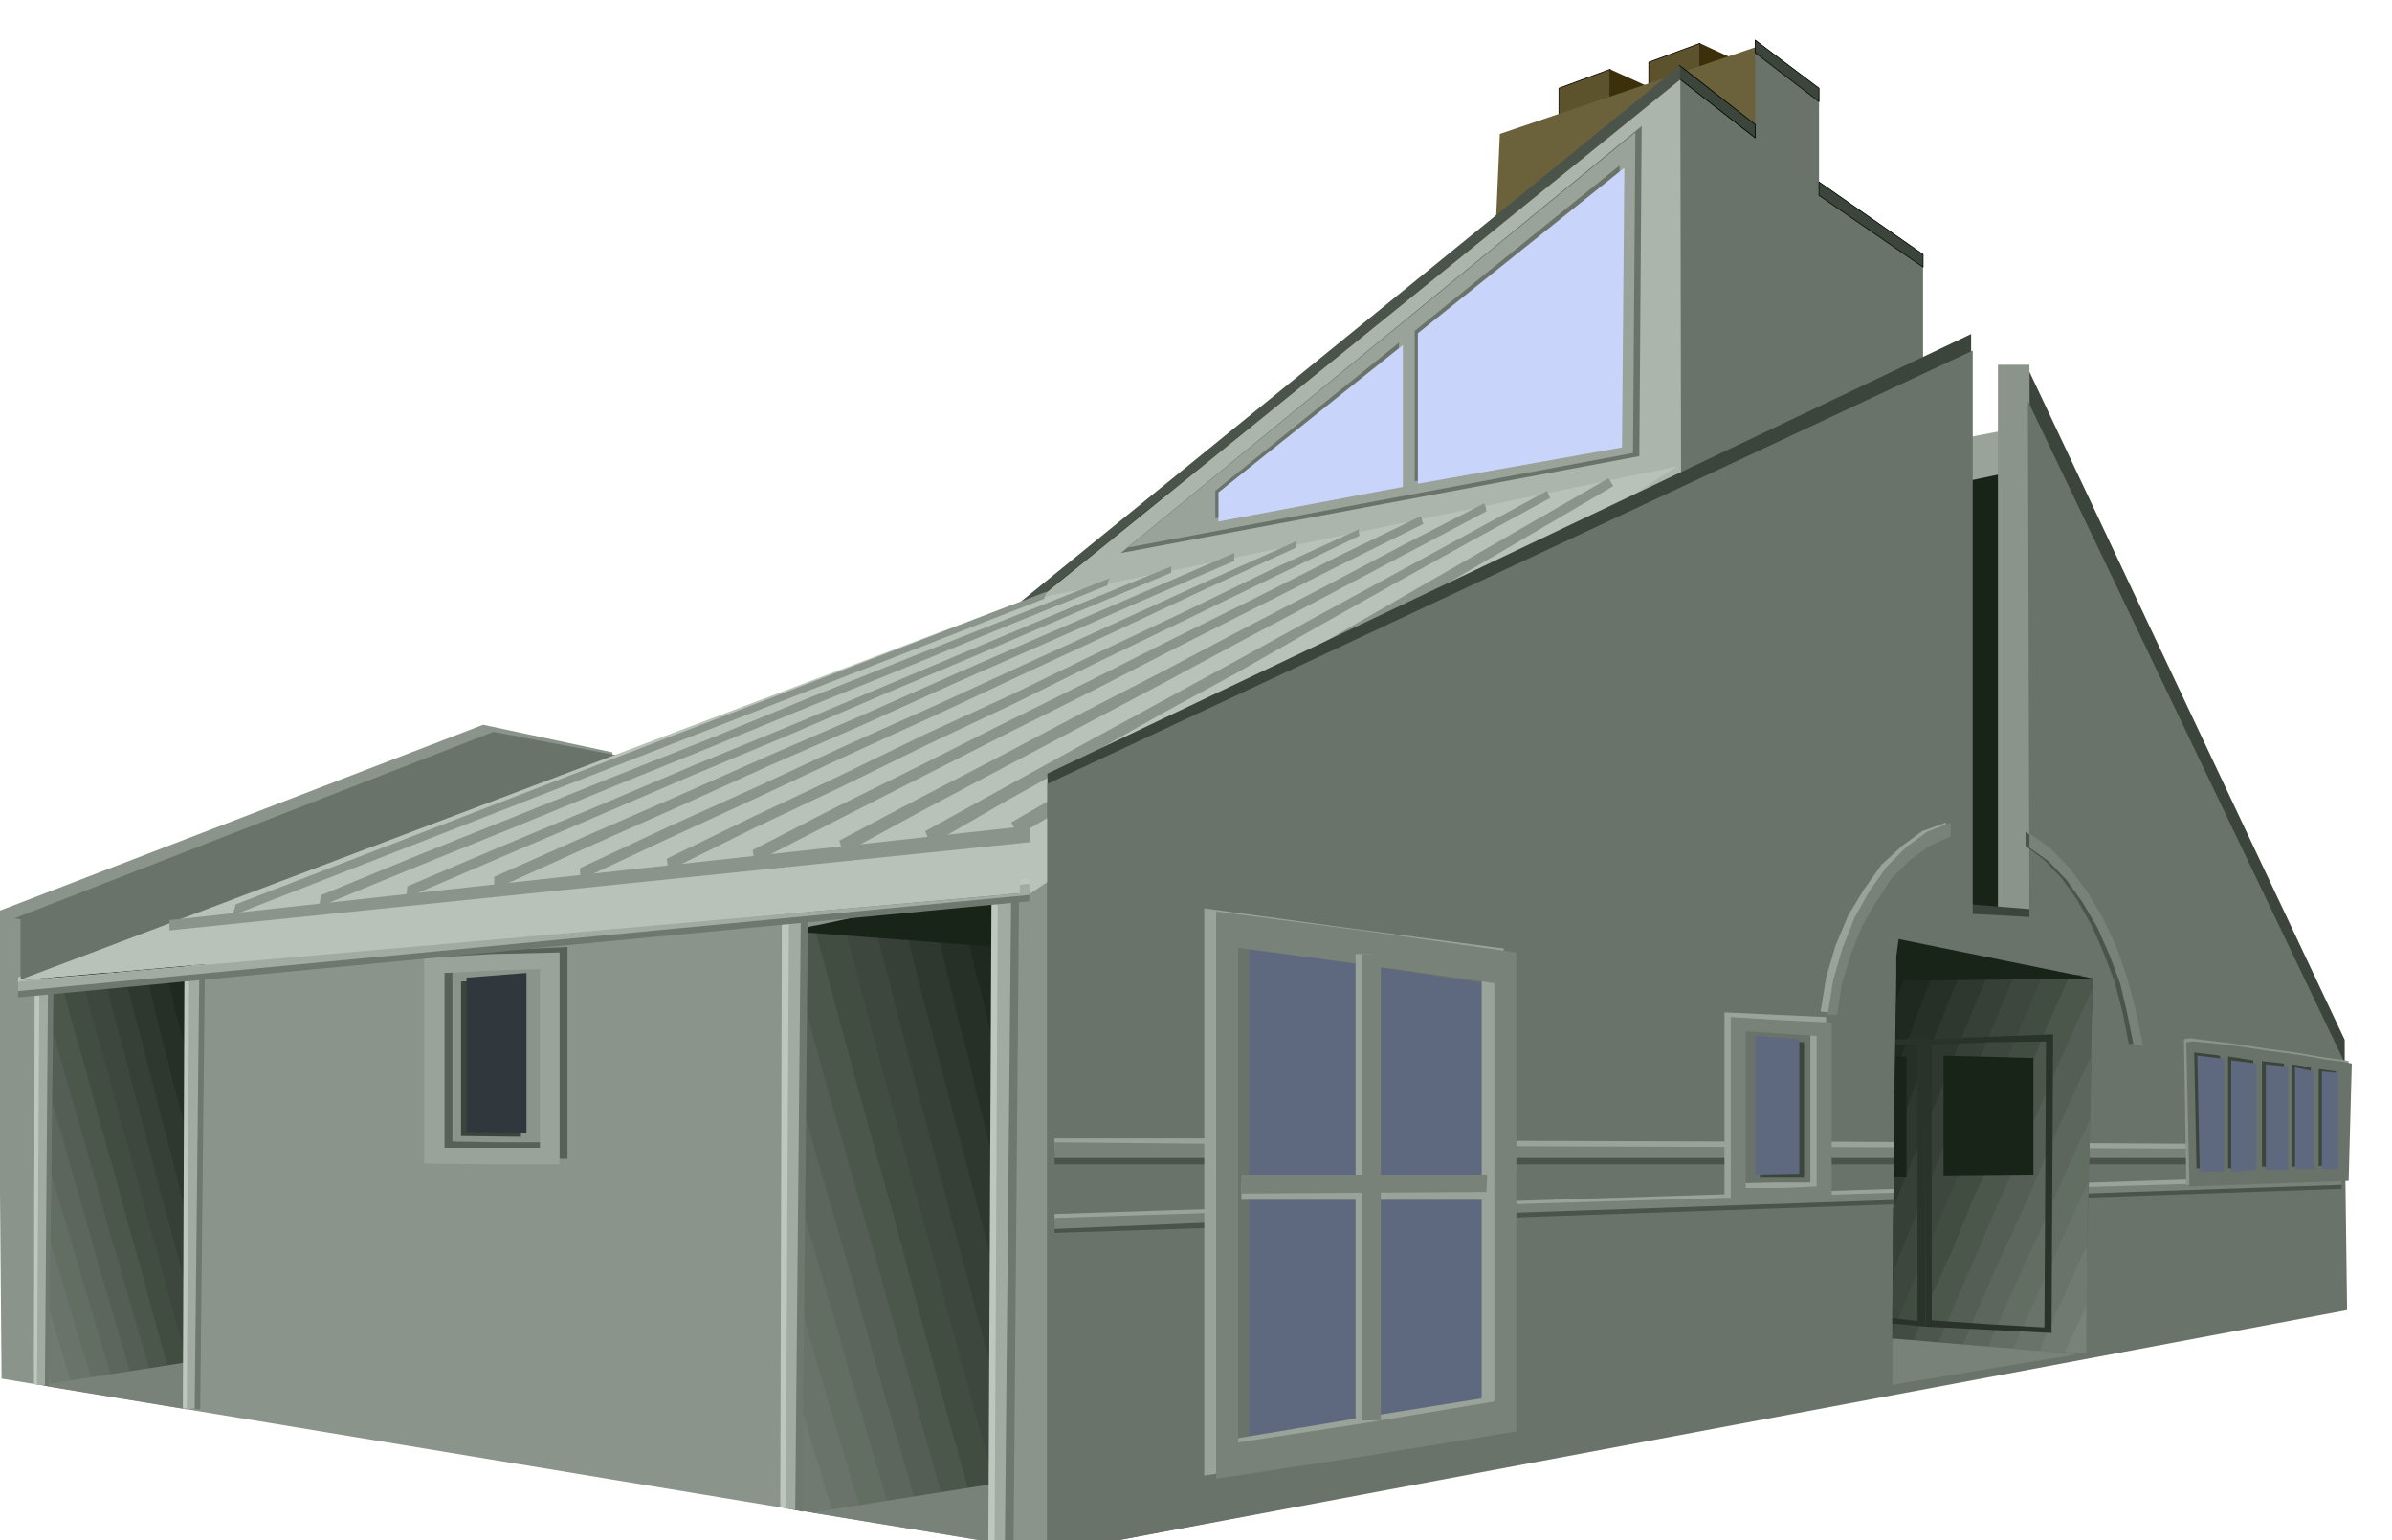 <svg xmlns="http://www.w3.org/2000/svg" width="490.455" height="315.881" fill-rule="evenodd" stroke-linecap="round" preserveAspectRatio="none" viewBox="0 0 3035 1955"><style>.brush1{fill:#3b453b}.pen1{stroke:none}.brush2{fill:#8a948a}.brush3{fill:#697369}.brush4{fill:#192419}.brush5{fill:#99a399}.brush6{fill:#5c522b}.pen2{stroke:#0d0300;stroke-width:1;stroke-linejoin:round}.brush7{fill:#3b300a}.pen3{stroke:none}.brush9{fill:#4a544a}.pen5{stroke:none}.brush13{fill:#788278}.brush14{fill:#1f291f}.brush15{fill:#263026}.brush16{fill:#2e382e}.brush17{fill:#364036}.brush18{fill:#3d473d}.brush19{fill:#424d42}.brush20{fill:#4c574c}.brush21{fill:#545e54}.brush22{fill:#5c665c}.brush23{fill:#636e63}.brush24{fill:#707a70}.brush25{fill:#293329}.brush26{fill:#5e6980}.brush29{fill:#bdc7bd}.brush30{fill:#6e786e}.brush31{fill:#a1aba1}</style><path d="m1296 767 830-670 14 519-844 151z" class="pen1 brush1"/><path d="m-3 1157 616-237 164 35 8 177-772 128-16-103z" class="pen1 brush2"/><path d="m-3 1174 629-245 168 32 8 161-789 154-16-102z" class="pen1 brush3"/><path d="M26 1167v78l1268-111V999l45-9v981L2 1750l-5-588 29 5z" class="pen1 brush2"/><path d="M2476 575h77v597h-77V575z" class="pen1 brush4"/><path d="m2466 561 100-19v54l-100 21v-56z" class="pen1 brush5"/><path d="M2535 463h40v699h-40V463z" class="pen1 brush2"/><path d="m1978 112 65-24v84l-65 24v-84z" class="pen2 brush6"/><path d="m2096 112-53-24v84l53 24v-84z" class="pen3 brush7"/><path d="m2092 79 65-24v84l-65 24V79z" class="pen2 brush6"/><path d="m2209 79-52-24v84l52 24V79z" class="pen3 brush7"/><path d="m2230 59-327 111-6 135 333-85V59z" class="pen3" style="fill:#6b613b"/><path d="m2227 175-96-75v525l309 116V339l-132-91V129l-81-62v108z" class="pen3 brush3"/><path d="m2227 158-96-75v17l96 75v-17zm213 181v-16l-132-92v17l132 91zm-132-210-81-62V51l81 61v17z" class="pen3 brush1"/><path fill="none" d="m2227 158-96-75v17l96 75v-17m213 181v-16l-132-92v17l132 91m-132-210v-17l-81-61v16l81 62" style="stroke:#000500;stroke-width:1;stroke-linejoin:round"/><path d="M2132 83v18l-817 660-25 7 842-685z" class="pen5 brush9"/><path d="m2132 101 1 527-825 140 824-667z" class="pen5" style="fill:#abb5ab"/><path d="m2083 160-3 419-658 123 661-542z" class="pen5 brush3"/><path d="m2075 168-3 407-641 120 644-527z" class="pen5 brush5"/><path d="m2055 210-1 355-259 46V420l260-210zm-280 406-233 42v-35l233-188v181z" class="pen5 brush3"/><path d="m2061 213-3 355-259 46V423l262-210zm-281 405-234 44v-37l234-187v180z" class="pen5" style="fill:#c9d4fa"/><path d="M1303 1137 22 1245l1272-481 834-172-36 23-93 62-132 87-150 100-152 99-132 88-94 62-36 24z" class="pen5" style="fill:#b8c2b8"/><path d="m2041 607-758 437 9 16 755-443-6-10zm-78 16-99 54-99 54-99 54-98 54-99 54-99 54-98 54-98 54 3 8 4 9 97-56 99-55 97-55 99-54 98-56 98-55 99-55 99-54-2-4-2-5zm-80 16-103 53-102 54-102 53-102 54-103 53-102 54-102 53-102 54 2 7 4 9 101-55 102-54 102-54 102-54 102-55 102-54 102-54 102-54-1-6-2-4zm-80 16-107 52-105 53-107 53-105 53-107 53-105 53-107 53-105 54 1 7 3 8 105-54 106-54 106-54 106-53 105-54 107-54 105-53 107-53-2-5-1-5zm-79 17-111 51-109 53-110 52-109 53-111 51-109 53-110 52-109 53 1 7 1 8 109-54 110-52 110-54 110-52 109-54 110-53 109-53 110-53-1-5v-3zm-79 15-114 51-114 52-114 52-113 52-114 51-114 53-113 51-113 53v7l2 7 113-53 113-52 113-53 114-52 113-53 114-53 113-53 114-52v-8zm-79 15-118 51-118 51-117 51-117 52-118 51-117 52-117 51-117 52v16l117-53 117-52 117-53 117-51 117-53 118-52 118-52 118-51v-10zm-80 17-122 50-121 51-121 51-121 51-122 50-120 51-122 51-120 51-1 7-1 8 121-52 122-52 121-52 122-51 121-52 121-51 121-52 122-51v-8zm-78 15-126 50-126 50-125 50-124 51-126 50-124 50-125 50-124 51-2 7-1 8 124-51 126-51 124-51 126-51 124-51 126-51 124-51 126-51 1-5 2-4zm-80 17L299 1148l-4 14 1030-402 3-9z" class="pen5 brush2"/><path d="M2501 424 1329 982v990l1646-313v-339l-400-848v682l-74-6V424z" class="pen5 brush1"/><path d="M2503 445 1329 995v977l1649-309-4-316-401-838 2 655-72-4V445z" class="pen5 brush3"/><path d="M1338 1445h217v18h-217v-18zm566 3 306 1v14h-306v-15zm401 1 666 4v10h-666v-14z" class="pen5 brush5"/><path d="M1338 1460h217v18h-217v-18zm566 3 306 1v14h-306v-15zm401 1 666 3v11h-666v-14z" class="pen5 brush9"/><path d="m1338 1450 217 2v18h-217v-20zm566 5 306 1v14h-306v-15zm401 1 666 3v11h-666v-14z" class="pen5 brush13"/><path d="m1338 1541 217-7v13l-217 7v-13zm566-16 1067-34v8l-1067 37v-11z" class="pen5 brush5"/><path d="m1338 1551 217-5v12l-217 7v-14zm566-17 1067-32v7l-1067 37v-12z" class="pen5 brush9"/><path d="m1338 1546 217-7v12l-217 9v-14zm566-17 1067-32v7l-1067 36v-11z" class="pen5 brush13"/><path d="m2403 1424 66-183-63 1-3 182z" class="pen5 brush4"/><path d="m2417 1241-3 7-3 8-3 7-2 8-3 188v52l12-35 13-34 12-34 13-33 12-35 13-34 13-34 13-33-87 2z" class="pen5 brush14"/><path d="m2451 1241-6 15-6 15-6 15-5 15-6 15-6 15-6 15-5 16-2 97-1 134 16-45 17-44 17-44 18-44 16-45 17-44 17-45 18-44-87 3z" class="pen5 brush15"/><path d="m2486 1239-11 26-10 26-11 26-10 27-11 26-10 27-10 26-10 27v9l-2 212 1 2 21-55 21-55 21-55 21-54 21-54 22-54 22-54 22-54-87 1z" class="pen5 brush16"/><path d="m2521 1239-15 36-15 37-15 37-14 37-15 36-15 37-15 37-15 38-1 158 10 3 11 4 22-58 23-58 23-58 24-57 22-59 23-58 23-57 24-57-85 2z" class="pen5 brush17"/><path d="m2556 1238-20 47-19 47-20 47-18 47-20 47-19 47-19 47-19 47-1 88 49 3 23-59 23-58 24-58 24-58 24-59 24-58 24-59 25-58-14-1-71 1z" class="pen5 brush18"/><path d="m2592 1237-24 57-24 57-24 57-24 57-24 57-24 57-24 57-23 58v8l78 6 21-53 22-52 22-53 22-52 22-53 22-52 22-53 22-52 1-46-28-5h-35z" class="pen5 brush19"/><path d="m2627 1237-26 57-24 59-26 58-24 59-26 58-24 59-26 58-24 59 83 5 17-42 18-42 18-42 18-42 17-42 18-42 18-42 18-41 3-132-28-5z" class="pen5 brush20"/><path d="m2655 1255-25 55-25 56-24 56-24 57-25 56-24 57-25 57-24 57 81 5 13-33 14-32 14-32 14-31 14-33 14-31 14-32 14-31 4-201z" class="pen5 brush21"/><path d="m2654 1339-21 45-21 47-20 45-20 47-21 46-21 46-20 46-20 47 81 5 9-23 10-21 10-23 10-21 9-23 10-21 10-23 10-21 5-198z" class="pen5 brush22"/><path d="m2652 1421-17 36-16 36-16 36-16 37-17 36-16 36-16 36-16 37 81 4 5-13 5-13 6-13 6-12 5-13 6-12 6-13 6-12 4-193z" class="pen5 brush23"/><path d="m2649 1502-12 26-12 26-12 26-11 27-12 26-12 26-12 26-12 27 80 6 3-8 3-6 3-7 4-6 2-189z" class="pen5 brush3"/><path d="m2648 1581-8 16-7 17-8 16-7 17-8 16-7 18-8 16-7 18 59 3 1-137z" class="pen5 brush24"/><path d="m2647 1657-27 59 27 2v-61z" class="pen5 brush13"/><path d="m2466 1340 114 3v148l-114 1v-152z" class="pen5 brush4"/><path d="m2603 1692-79-4v-7l70 4 2-363-72 1v-7l81-3-2 379zm-79-4-81-4v-365l81-3v7l-73 3v350l73 5v7z" class="pen5 brush25"/><path d="M2419 1341h-14l-2 153h16v-153z" class="pen5 brush4"/><path d="m2401 1680 42 4v-365h-38v7h28v351l-32-4v7z" class="pen5 brush25"/><path d="m2409 1192-3 22v31l249-3-246-50z" class="pen5 brush4"/><path d="m2401 1758 23-4 212-35-235-20v59z" class="pen5 brush13"/><path d="m2771 1319 3 185 201-7 5-150-10-2-23-3-34-6-38-5-39-6-33-4-24-3-8 1z" class="pen5 brush2"/><path d="m2774 1323 4 183 202-7 4-149-10-2-23-3-34-6-38-5-40-6-33-4-24-2-8 1z" class="pen5 brush3"/><path d="m2784 1336 3 147h30v-143l-33-4zm43 147 32-2v-135l-32-5v142zm43-2h28v-131l-28-3v134zm38 0 24-1v-125l-24-4v130zm34-1h22v-120l-22-3v123z" class="pen5 brush1"/><path d="m2788 1340 3 147h31v-143l-34-4zm43 147 32-2v-135l-32-4v141zm44-2h28v-131l-28-3v134zm37-1h24v-124l-24-5v129zm34 0h21v-122l-21-2v124z" class="pen5 brush26"/><path d="m2469 1062-28 11-25 18-23 22-20 29-19 31-15 35-11 37-7 40-11-1 7-43 12-41 16-38 20-33 22-31 26-24 26-19 30-11v18z" class="pen5 brush5"/><path d="m2475 1062-27 12-25 18-23 23-19 29-18 31-14 35-12 38-6 40h-12l7-44 12-41 15-38 19-34 22-31 25-25 26-19 30-12v18z" class="pen5 brush13"/><path d="m2570 1056 26 18 24 25 22 30 20 34 17 37 14 40 11 41 8 44h-11l-8-41-10-38-14-37-15-34-18-32-20-28-23-24-23-17v-18z" class="pen5 brush9"/><path d="m2575 1058 26 18 24 25 22 29 21 35 17 36 14 40 11 42 9 44-12-1-8-40-9-38-14-37-15-34-19-32-20-28-23-24-24-17v-18z" class="pen5 brush13"/><path d="m2233 1319 56 4v172h-56v-176z" class="pen5 brush1"/><path d="m2227 1315 56 4v171l-56 1v-176z" class="pen5 brush26"/><path d="m2252 1288 65 3v228h-65v-18h45v-192l-45-3v-18zm-64-3 64 3v18l-44-2v198l44-1v18l-64 1v-235z" class="pen5 brush5"/><path d="m2261 1295 63 3v227h-63v-17l44-2v-191l-44-3v-17zm-65-4 65 4v17l-46-3v199h46v17l-65 1v-235z" class="pen5 brush13"/><path d="M1585 1203v624l298-52v-527l-298-45z" class="pen5 brush26"/><path d="m1718 1843 190-30v-609l-190-25v42l162 23v531l-162 26v42zm-190-690v720l190-30v-42l-162 27v-629l162 22v-42l-190-26z" class="pen5 brush5"/><path d="m1734 1848 190-31v-608l-190-27v43l162 23v531l-162 27v42zm-191-691v720l191-29v-42l-163 25v-628l163 22v-43l-191-25z" class="pen5 brush13"/><path d="M1575 1523v-22l312-2-1 24h-311z" class="pen5 brush5"/><path d="M1720 1211h22v592h-22v-592z" class="pen5 brush5"/><path d="M1728 1211h24v592h-24v-592z" class="pen5 brush13"/><path d="M1575 1515v-24h312l-1 22-311 2z" class="pen5 brush13"/><path d="m661 1241-76 5v196l76 1v-202z" class="pen5 brush1"/><path d="m668 1235-76 6v196l76 1v-203z" class="pen5" style="fill:#30383d"/><path d="m720 1202-86 4v19l60-2v227h-60v21h86v-269zm-86 4-85 3v261l85 1v-21l-60-1v-221l60-3v-19z" class="pen5" style="fill:#576157"/><path d="m710 1209-85 2v21l60-2v227h-60v21h85v-269zm-85 2-87 5v261l87 1v-21h-61v-222l61-3v-21z" class="pen5 brush5"/><path d="m1272 1470-66-285 72 3-6 282z" class="pen5 brush4"/><path d="m1265 1188 1 5 1 6 1 5 2 6 1 6 2 6 1 6 2 6-5 291-2 81-13-54-12-53-13-53-12-53-13-53-12-53-12-53-12-52 95 6z" class="pen5 brush14"/><path d="m1227 1186 5 23 6 24 6 23 6 24 5 24 6 24 6 24 6 24-2 149-5 211-17-70-17-70-17-69-16-69-17-70-17-69-17-69-16-69 95 5z" class="pen5 brush15"/><path d="m1190 1183 9 41 10 41 10 41 11 42 9 40 11 42 10 40 11 42v13l-7 332-22-86-21-84-21-86-21-84-22-85-21-85-21-84-21-84 96 4z" class="pen5 brush16"/><path d="m1150 1182 14 57 15 58 15 57 15 58 15 57 15 57 15 58 15 58-5 246-6 2-6 3-6 3-5 3-24-91-23-90-23-91-23-90-24-91-23-90-23-90-23-90 95 6z" class="pen5 brush17"/><path d="m1111 1179 19 73 19 74 19 73 20 74 19 73 20 74 19 74 20 74-2 136-53 4-25-92-24-91-24-92-24-91-24-91-24-91-24-91-24-90 15-4 78 4z" class="pen5 brush18"/><path d="m1072 1178 23 88 24 90 24 88 24 90 24 88 24 89 24 89 25 90v14l-87 7-23-83-22-82-22-82-22-81-22-82-22-82-22-82-21-81v-73l32-8 39 3z" class="pen5 brush19"/><path d="m1033 1175 24 90 25 92 25 91 26 92 24 91 25 92 25 91 26 92-91 7-18-66-18-65-18-66-18-65-18-66-18-65-18-66-18-65 3-206 32-8z" class="pen5 brush20"/><path d="m1001 1203 24 87 24 89 25 87 25 89 25 88 25 89 24 88 25 89-90 6-15-51-13-49-15-51-13-49-14-50-14-50-14-50-13-49 4-313z" class="pen5 brush21"/><path d="m999 1334 20 72 20 72 21 72 21 72 20 72 20 72 21 72 21 73-90 7-10-36-10-34-10-35-9-34-10-35-10-34-10-35-9-34 4-307z" class="pen5 brush22"/><path d="m998 1463 15 56 17 56 16 56 17 57 15 56 17 56 16 56 17 57-90 7-6-21-6-19-5-20-5-19-6-21-6-19-5-20-5-19 4-299z" class="pen5 brush23"/><path d="m995 1588 12 40 12 41 12 41 12 42 12 40 12 41 12 41 13 42-59 4-32-5-3-9-2-8-3-9-2-6 4-295z" class="pen5 brush3"/><path d="m994 1709 7 26 8 26 8 26 8 27 7 26 9 26 7 26 9 27-24 1-42-7 3-204z" class="pen5 brush24"/><path d="m992 1829 27 90-28-6 1-84z" class="pen5 brush13"/><path d="m1278 1136 1 21-1 46-277-21 170-36 107-10z" class="pen5 brush4"/><path d="m1030 1920 234-37-2 75-232-38z" class="pen5 brush13"/><path d="m992 1168-2 745 11 2 8-746-17-1z" class="pen5 brush29"/><path d="m1009 1169-3 747 12 2 7-749h-16z" class="pen5 brush30"/><path d="m1001 1168-4 747 12 1 7-747-15-1z" class="pen5 brush31"/><path d="m1258 1137-4 820 12 3 9-824-17 1z" class="pen5 brush29"/><path d="m1276 1136-4 824 14 2 7-828-17 2z" class="pen5 brush30"/><path d="m1266 1137-4 821 13 3 8-827-17 3z" class="pen5 brush31"/><path d="m244 1438-46-203 50 3-4 200z" class="pen5 brush4"/><path d="m240 1238 2 8 2 8 1 8 2 8-3 206-1 57-9-38-9-37-9-38-9-36-9-38-9-37-9-38-9-36 69 3z" class="pen5 brush14"/><path d="m212 1237 3 16 5 17 3 16 5 17 4 16 5 18 4 16 5 18-2 105-3 149-12-49-12-49-12-49-12-49-12-49-12-49-12-49-12-48h8l59 3z" class="pen5 brush15"/><path d="m185 1235 7 28 7 29 7 29 8 29 7 29 8 29 7 29 8 30v9l-5 235-16-60-15-59-15-59-15-59-15-60-15-59-15-59-15-59 35-3 32 1z" class="pen5 brush16"/><path d="m157 1234 10 39 11 41 10 40 11 41 10 40 11 41 10 41 11 41-2 175-9 3-8 4-17-63-16-63-17-63-16-62-17-63-15-62-17-63-15-62 61-5h4z" class="pen5 brush17"/><path d="m131 1235 13 51 14 51 13 52 14 52 13 51 14 52 14 52 14 52-1 96-38 3-18-64-17-63-17-63-17-63-17-64-17-63-17-63-16-63 66-6z" class="pen5 brush18"/><path d="m103 1238 16 61 18 62 16 62 18 62 16 62 18 62 16 62 18 63v10l-63 4-16-58-16-58-16-58-15-57-16-58-15-57-16-58-15-57v-45l52-4z" class="pen5 brush19"/><path d="m76 1241 17 62 18 63 17 63 18 63 17 63 18 63 17 64 18 64-64 4-14-47-13-46-13-46-12-46-13-47-13-46-12-47-12-46 1-137 25-1z" class="pen5 brush20"/><path d="m51 1249 17 62 17 62 18 62 18 63 17 62 18 62 18 62 18 63-64 4-11-36-9-35-11-35-9-35-11-36-9-34-11-36-9-34 3-221z" class="pen5 brush21"/><path d="m50 1341 14 50 15 51 14 51 15 51 14 51 15 51 15 51 15 51-64 5-8-25-6-25-8-24-6-24-8-25-7-24-7-24-6-24 3-217z" class="pen5 brush22"/><path d="m48 1432 11 39 12 40 12 40 12 40 11 39 12 40 12 40 12 40-64 5-5-15-4-13-4-15-3-13-5-15-4-13-4-15-3-13 2-211z" class="pen5 brush23"/><path d="m47 1520 8 28 9 29 9 29 9 30 8 29 9 29 9 29 9 30-64 4-3-8-2-6-2-7-2-7 3-209z" class="pen5 brush3"/><path d="m46 1607 5 18 6 18 5 18 6 19 5 18 6 19 5 18 6 19-46 3 2-150z" class="pen5 brush24"/><path d="m44 1691 21 66H44v-66z" class="pen5 brush13"/><path d="M248 1225v24l-146-11 146-13z" class="pen5 brush4"/><path d="m67 1761-14-3 186-29-2 60-170-28z" class="pen5 brush13"/><path d="m44 1244-1 513 7 1h1l4-516-11 2z" class="pen5 brush29"/><path d="m57 1242-3 516 8 2 6-519-11 1z" class="pen5 brush30"/><path d="m50 1242-3 516h10l4-517-11 1z" class="pen5 brush31"/><path d="m234 1227-2 561h9l6-563-13 2z" class="pen5 brush29"/><path d="m247 1225-3 563 10 1 6-565-13 1z" class="pen5 brush30"/><path d="m240 1227-3 561h10l6-563-13 2z" class="pen5 brush31"/><path d="m1306 1115-12 1v14h12v-15zM26 1239l-3 2v10l814-77-811 71v-6z" class="pen5 brush29"/><path d="m1306 1130-12 2v2l-262 23-1009 98v11l1283-122v-14z" class="pen5 brush30"/><path d="m1306 1122-12 1v11l-1093 96-178 16v12l1283-122v-14z" class="pen5 brush31"/><path d="m215 1181 1092-112v-21L215 1168v13z" class="pen5 brush2"/></svg>

